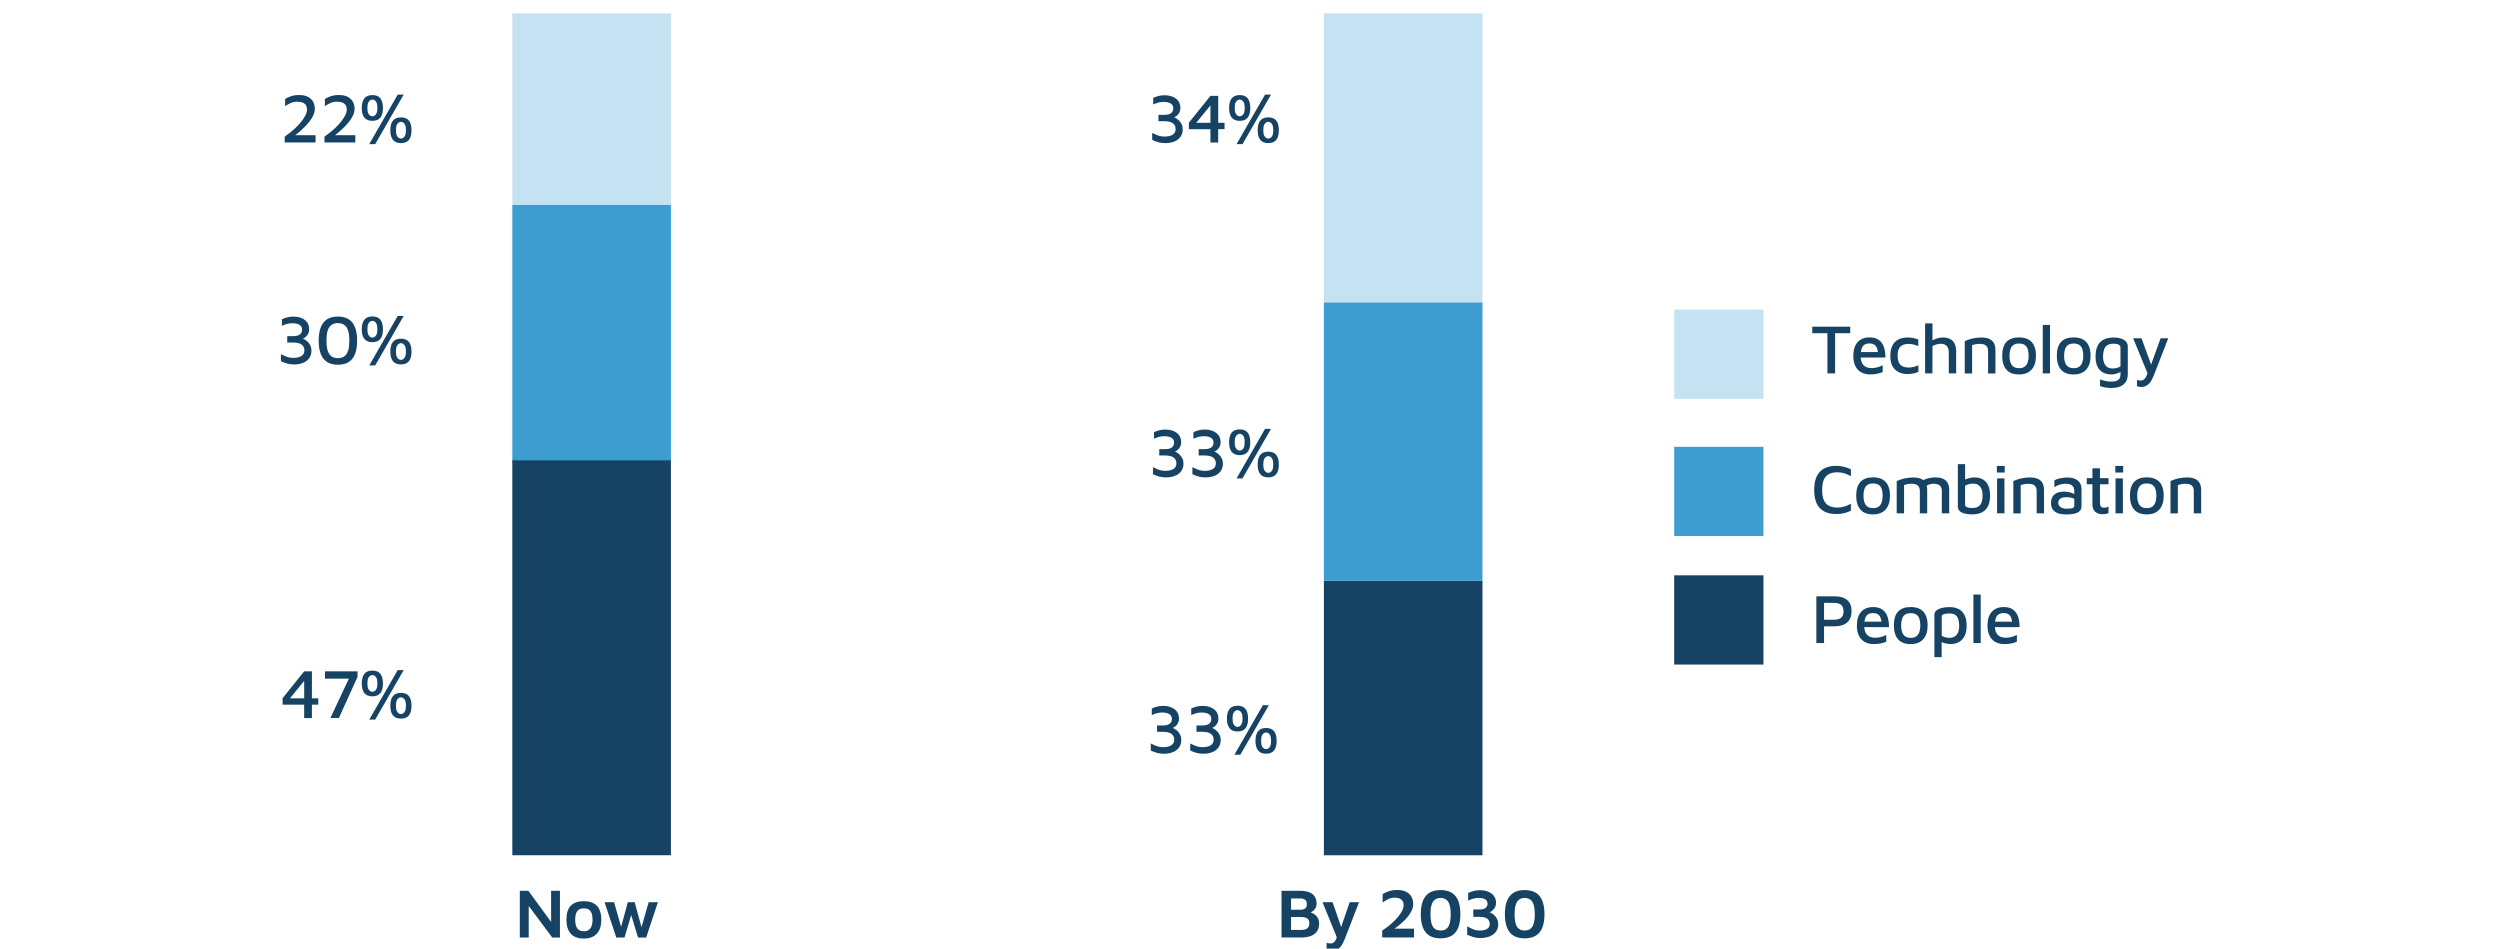 <?xml version="1.0" encoding="UTF-8"?>
<svg id="_Слой_1" data-name="Слой 1" xmlns="http://www.w3.org/2000/svg" viewBox="0 0 821.11 311.57">
  <defs>
    <style>
      .cls-1 {
        fill: #c4e2f2;
      }

      .cls-2 {
        fill: #164364;
      }

      .cls-3 {
        fill: #3d9dd0;
      }
    </style>
  </defs>
  <rect class="cls-3" x="168.27" y="67.2" width="52.09" height="84.77"/>
  <rect class="cls-1" x="168.27" y="4.4" width="52.09" height="62.81"/>
  <rect class="cls-1" x="434.82" y="4.4" width="52.09" height="96.26"/>
  <rect class="cls-2" x="434.82" y="190.78" width="52.09" height="90.13"/>
  <rect class="cls-1" x="549.88" y="101.68" width="29.31" height="29.31"/>
  <rect class="cls-3" x="549.88" y="146.75" width="29.31" height="29.31"/>
  <rect class="cls-2" x="549.88" y="188.96" width="29.31" height="29.31"/>
  <rect class="cls-2" x="168.27" y="151.2" width="52.09" height="129.7"/>
  <rect class="cls-3" x="434.82" y="99.38" width="52.09" height="91.4"/>
  <g>
    <path class="cls-2" d="M170.73,307.92v-15.34h2.81l8.37,11.45-.9,1.84v-13.29h2.9v15.34h-2.53l-8.58-11.5.85-1.4v12.9h-2.92Z"/>
    <path class="cls-2" d="M191.75,308.26c-1.9,0-3.33-.53-4.28-1.59-.95-1.06-1.43-2.58-1.43-4.58,0-2.13.49-3.68,1.46-4.65.97-.97,2.38-1.45,4.22-1.45,1.29,0,2.36.23,3.22.68.86.45,1.5,1.13,1.92,2.04.42.91.63,2.03.63,3.38,0,1.99-.5,3.52-1.48,4.58-.99,1.06-2.41,1.59-4.27,1.59ZM191.75,305.87c.67,0,1.22-.15,1.64-.46.42-.31.73-.74.93-1.3s.3-1.23.3-2.01c0-.87-.1-1.59-.31-2.14s-.52-.96-.94-1.22-.96-.39-1.62-.39-1.22.14-1.63.41c-.41.28-.72.69-.91,1.24s-.29,1.25-.29,2.09c0,1.23.22,2.16.67,2.81.44.64,1.17.97,2.16.97Z"/>
    <path class="cls-2" d="M202.42,307.92l-3.86-11.59h3.13l2.76,9.64-.9.09,2.65-9.73h2.25l2.6,9.45h-.71l2.71-9.45h3.04l-3.86,11.59h-2.67l-2.53-8.28.51.14-2.42,8.14h-2.69Z"/>
  </g>
  <g>
    <path class="cls-2" d="M99.9,235.84v-4.39h-7.08v-2.14l7.08-8.81h2.55v8.86h2.09v2.09h-2.09v4.39h-2.55ZM95.24,229.36h4.67v-5.73l-4.67,5.73Z"/>
    <path class="cls-2" d="M108.51,235.84l6.39-13.62.34.69h-8.51v-2.42h10.7v1.82l-6.12,13.52h-2.81Z"/>
    <path class="cls-2" d="M122.31,228.71c-1.18,0-2.06-.36-2.63-1.07s-.86-1.77-.86-3.16.29-2.47.86-3.17c.58-.71,1.45-1.06,2.63-1.06s2.05.35,2.62,1.06c.57.71.85,1.76.85,3.17s-.28,2.45-.85,3.16-1.44,1.07-2.62,1.07ZM122.31,227.22c.2,0,.43-.06.68-.2.25-.13.47-.39.67-.78.19-.39.29-.98.29-1.76s-.1-1.39-.29-1.78c-.19-.39-.41-.65-.67-.78-.25-.13-.48-.2-.68-.2s-.43.07-.68.2c-.25.13-.48.39-.67.78-.19.39-.29.99-.29,1.78s.1,1.37.29,1.76c.19.39.41.65.67.78.25.13.48.2.68.2ZM121.27,236.35l9.36-16.26h1.96l-9.36,16.26h-1.96ZM131.69,236.03c-1.18,0-2.06-.36-2.63-1.07-.57-.71-.86-1.77-.86-3.16s.29-2.47.86-3.17c.58-.71,1.45-1.06,2.63-1.06s2.05.35,2.62,1.06c.57.71.85,1.76.85,3.17s-.28,2.45-.85,3.16c-.57.71-1.44,1.07-2.62,1.07ZM131.69,234.53c.2,0,.43-.07.68-.2.25-.13.47-.39.67-.78.19-.39.29-.98.29-1.76s-.1-1.39-.29-1.78c-.19-.39-.41-.65-.67-.78-.25-.13-.48-.2-.68-.2s-.43.07-.68.2c-.25.13-.48.39-.67.78-.19.39-.29.99-.29,1.78s.1,1.37.29,1.76c.19.39.41.65.67.78.25.13.48.2.68.2Z"/>
  </g>
  <g>
    <path class="cls-2" d="M382.24,247.56c-.84,0-1.62-.1-2.33-.31s-1.36-.46-1.94-.75v-2.32c.57.31,1.18.59,1.85.84s1.41.38,2.22.38c1.17,0,2.06-.21,2.69-.63.63-.42.94-1.03.94-1.83s-.3-1.45-.91-1.9-1.54-.68-2.82-.68h-1.91v-2.09h1.98c.97,0,1.69-.19,2.17-.56.48-.38.72-.89.72-1.55,0-.49-.13-.89-.38-1.21-.25-.31-.62-.55-1.09-.7-.48-.15-1.04-.23-1.68-.23s-1.22.07-1.77.22c-.55.15-1.11.36-1.68.63v-2.16c.51-.25,1.07-.45,1.7-.62.63-.17,1.29-.25,2-.25.84,0,1.59.1,2.24.31.65.21,1.2.5,1.66.87.45.38.79.82,1.01,1.32.22.51.33,1.06.33,1.66,0,.51-.09.95-.26,1.33-.18.38-.39.7-.64.95-.25.25-.49.45-.71.58-.22.13-.38.2-.47.22.14.03.36.13.66.31.3.18.62.43.95.75.34.32.62.72.86,1.21.24.48.36,1.05.36,1.69s-.13,1.26-.38,1.82c-.25.55-.62,1.03-1.12,1.44-.49.41-1.09.72-1.81.94-.71.22-1.53.33-2.45.33Z"/>
    <path class="cls-2" d="M395.19,247.56c-.84,0-1.62-.1-2.33-.31s-1.36-.46-1.94-.75v-2.32c.57.31,1.18.59,1.85.84s1.41.38,2.22.38c1.17,0,2.06-.21,2.69-.63.63-.42.94-1.03.94-1.83s-.3-1.45-.91-1.9-1.54-.68-2.82-.68h-1.91v-2.09h1.98c.97,0,1.69-.19,2.17-.56.48-.38.72-.89.72-1.55,0-.49-.13-.89-.38-1.21-.25-.31-.62-.55-1.09-.7-.48-.15-1.04-.23-1.68-.23s-1.22.07-1.77.22c-.55.15-1.11.36-1.68.63v-2.16c.51-.25,1.07-.45,1.7-.62.63-.17,1.29-.25,2-.25.84,0,1.59.1,2.24.31.65.21,1.2.5,1.66.87.45.38.79.82,1.01,1.32.22.51.33,1.06.33,1.66,0,.51-.09.95-.26,1.33-.18.38-.39.7-.64.95-.25.25-.49.45-.71.58-.22.13-.38.2-.47.22.14.03.36.13.66.31.3.18.62.43.95.75.34.32.62.72.86,1.21.24.48.36,1.05.36,1.69s-.13,1.26-.38,1.82c-.25.55-.62,1.03-1.12,1.44-.49.41-1.09.72-1.81.94-.71.22-1.53.33-2.45.33Z"/>
    <path class="cls-2" d="M406.46,240.25c-1.18,0-2.06-.36-2.63-1.07s-.86-1.77-.86-3.16.29-2.47.86-3.17c.58-.71,1.45-1.06,2.63-1.06s2.05.35,2.62,1.06c.57.71.85,1.76.85,3.17s-.28,2.45-.85,3.16-1.44,1.07-2.62,1.07ZM406.46,238.75c.2,0,.43-.06.68-.2.25-.13.47-.39.67-.78.19-.39.29-.98.29-1.76s-.1-1.39-.29-1.78c-.19-.39-.41-.65-.67-.78-.25-.13-.48-.2-.68-.2s-.43.07-.68.2c-.25.13-.48.39-.67.78-.19.39-.29.99-.29,1.78s.1,1.37.29,1.76c.19.39.41.65.67.78.25.13.48.2.68.2ZM405.43,247.88l9.36-16.26h1.96l-9.36,16.26h-1.96ZM415.84,247.56c-1.18,0-2.06-.36-2.63-1.07-.57-.71-.86-1.77-.86-3.16s.29-2.47.86-3.17c.58-.71,1.45-1.06,2.63-1.06s2.05.35,2.62,1.06.85,1.76.85,3.17-.28,2.45-.85,3.16c-.57.71-1.44,1.07-2.62,1.07ZM415.84,246.07c.2,0,.43-.07.68-.2.25-.13.47-.39.67-.78.19-.39.29-.98.29-1.76s-.1-1.39-.29-1.78c-.19-.39-.41-.65-.67-.78-.25-.13-.48-.2-.68-.2s-.43.07-.68.2c-.25.13-.48.39-.67.78-.19.39-.29.99-.29,1.78s.1,1.37.29,1.76c.19.39.41.65.67.78.25.13.48.2.68.2Z"/>
  </g>
  <g>
    <path class="cls-2" d="M96.55,119.7c-.84,0-1.62-.1-2.33-.31s-1.36-.46-1.94-.75v-2.32c.57.31,1.18.59,1.85.84s1.41.38,2.22.38c1.17,0,2.06-.21,2.69-.63.63-.42.94-1.03.94-1.83s-.3-1.45-.91-1.9-1.54-.68-2.82-.68h-1.91v-2.09h1.98c.97,0,1.69-.19,2.17-.56.48-.38.72-.89.72-1.55,0-.49-.13-.89-.38-1.21-.25-.31-.62-.55-1.09-.7-.48-.15-1.04-.23-1.68-.23s-1.22.07-1.77.22c-.55.15-1.11.36-1.68.63v-2.16c.51-.25,1.07-.45,1.7-.62.63-.17,1.29-.25,2-.25.84,0,1.59.1,2.24.31.65.21,1.2.5,1.66.87.45.38.79.82,1.01,1.32.22.51.33,1.06.33,1.66,0,.51-.09.95-.26,1.33-.18.38-.39.7-.64.95-.25.25-.49.45-.71.58-.22.13-.38.2-.47.22.14.03.36.13.66.31.3.18.62.43.95.75.34.32.62.72.86,1.21s.36,1.05.36,1.69-.13,1.27-.38,1.82c-.25.55-.62,1.03-1.12,1.44-.49.41-1.09.72-1.81.94-.71.22-1.53.33-2.45.33Z"/>
    <path class="cls-2" d="M110.97,119.79c-2.12,0-3.7-.66-4.74-1.98-1.04-1.32-1.56-3.3-1.56-5.93s.52-4.6,1.56-5.92c1.04-1.33,2.62-1.99,4.74-1.99s3.74.66,4.77,1.99c1.03,1.33,1.55,3.3,1.55,5.92s-.52,4.62-1.55,5.93c-1.04,1.32-2.63,1.98-4.77,1.98ZM110.97,117.63c.44,0,.89-.06,1.33-.2.44-.13.85-.39,1.22-.78.37-.39.66-.97.89-1.73.22-.76.33-1.77.33-3.05s-.11-2.27-.33-3.04c-.22-.77-.52-1.34-.89-1.73s-.77-.64-1.22-.78c-.45-.14-.89-.21-1.33-.21s-.87.07-1.31.21c-.45.14-.85.4-1.22.78-.37.38-.66.96-.89,1.73-.22.77-.33,1.78-.33,3.04s.11,2.29.33,3.05c.22.76.52,1.33.89,1.73.37.39.77.65,1.22.78.44.13.88.2,1.31.2Z"/>
    <path class="cls-2" d="M122.31,112.39c-1.18,0-2.06-.36-2.63-1.07-.58-.71-.86-1.77-.86-3.16s.29-2.47.86-3.17c.58-.71,1.45-1.06,2.63-1.06s2.05.35,2.62,1.06c.57.71.85,1.76.85,3.17s-.28,2.45-.85,3.16c-.57.71-1.44,1.07-2.62,1.07ZM122.31,110.89c.2,0,.43-.06.68-.2s.47-.39.67-.78c.19-.39.29-.98.29-1.76s-.1-1.39-.29-1.78c-.19-.39-.41-.65-.67-.78s-.48-.2-.68-.2-.43.07-.68.2-.48.39-.67.78-.29.99-.29,1.78.1,1.37.29,1.76.41.65.67.78.48.2.68.2ZM121.27,120.02l9.36-16.26h1.96l-9.36,16.26h-1.96ZM131.69,119.7c-1.18,0-2.06-.36-2.63-1.07-.57-.71-.86-1.77-.86-3.16s.29-2.47.86-3.17c.58-.71,1.45-1.06,2.63-1.06s2.05.35,2.62,1.06c.57.71.85,1.76.85,3.17s-.28,2.45-.85,3.16c-.57.71-1.44,1.07-2.62,1.07ZM131.69,118.2c.2,0,.43-.06.68-.2s.47-.39.67-.78c.19-.39.29-.98.29-1.76s-.1-1.39-.29-1.78c-.19-.39-.41-.65-.67-.78s-.48-.2-.68-.2-.43.07-.68.2-.48.39-.67.78-.29.99-.29,1.78.1,1.37.29,1.76.41.65.67.78.48.2.68.2Z"/>
  </g>
  <g>
    <path class="cls-2" d="M93.51,46.82v-1.96c.52-.35,1.11-.79,1.76-1.3.65-.51,1.3-1.08,1.95-1.71.65-.63,1.25-1.28,1.79-1.97.54-.68.98-1.36,1.32-2.02.34-.67.51-1.31.51-1.92,0-.46-.1-.88-.3-1.27-.2-.38-.54-.69-1.01-.92-.47-.23-1.1-.35-1.89-.35-.84,0-1.59.16-2.25.47-.66.31-1.24.66-1.75,1.02v-2.39c.55-.34,1.2-.64,1.96-.9.75-.26,1.62-.39,2.6-.39,1.21,0,2.2.2,2.97.61.77.41,1.33.95,1.69,1.63.36.68.54,1.44.54,2.27,0,.71-.16,1.41-.48,2.12-.32.71-.75,1.4-1.28,2.07-.53.67-1.11,1.32-1.74,1.94s-1.26,1.2-1.9,1.73c-.64.53-1.22,1-1.76,1.41l-.6-.58h8v2.39h-10.14Z"/>
    <path class="cls-2" d="M106.57,46.82v-1.96c.52-.35,1.11-.79,1.76-1.3.65-.51,1.3-1.08,1.95-1.71.65-.63,1.25-1.28,1.79-1.97.54-.68.98-1.36,1.32-2.02.34-.67.51-1.31.51-1.92,0-.46-.1-.88-.3-1.27-.2-.38-.54-.69-1.01-.92-.47-.23-1.1-.35-1.89-.35-.84,0-1.59.16-2.25.47-.66.31-1.24.66-1.75,1.02v-2.39c.55-.34,1.2-.64,1.96-.9.75-.26,1.62-.39,2.6-.39,1.21,0,2.2.2,2.97.61.77.41,1.33.95,1.69,1.63.36.68.54,1.44.54,2.27,0,.71-.16,1.41-.48,2.12-.32.71-.75,1.4-1.28,2.07-.53.67-1.11,1.32-1.74,1.94s-1.26,1.2-1.9,1.73c-.64.53-1.22,1-1.76,1.41l-.6-.58h8v2.39h-10.14Z"/>
    <path class="cls-2" d="M122.31,39.69c-1.18,0-2.06-.36-2.63-1.07-.58-.71-.86-1.77-.86-3.16s.29-2.47.86-3.17c.58-.71,1.45-1.06,2.63-1.06s2.05.35,2.62,1.06c.57.71.85,1.76.85,3.17s-.28,2.45-.85,3.16c-.57.71-1.44,1.07-2.62,1.07ZM122.31,38.2c.2,0,.43-.06.68-.2s.47-.39.67-.78c.19-.39.29-.98.29-1.76s-.1-1.39-.29-1.78c-.19-.39-.41-.65-.67-.78s-.48-.2-.68-.2-.43.07-.68.2-.48.39-.67.78-.29.99-.29,1.78.1,1.37.29,1.76.41.65.67.78.48.2.68.2ZM121.27,47.33l9.36-16.26h1.96l-9.36,16.26h-1.96ZM131.69,47.01c-1.18,0-2.06-.36-2.63-1.07-.57-.71-.86-1.77-.86-3.16s.29-2.47.86-3.17c.58-.71,1.45-1.06,2.63-1.06s2.05.35,2.62,1.06c.57.71.85,1.76.85,3.17s-.28,2.45-.85,3.16c-.57.71-1.44,1.07-2.62,1.07ZM131.69,45.51c.2,0,.43-.06.68-.2s.47-.39.67-.78c.19-.39.29-.98.29-1.76s-.1-1.39-.29-1.78c-.19-.39-.41-.65-.67-.78s-.48-.2-.68-.2-.43.07-.68.2-.48.39-.67.78-.29.99-.29,1.78.1,1.37.29,1.76.41.65.67.78.48.2.68.2Z"/>
  </g>
  <g>
    <path class="cls-2" d="M382.7,47.01c-.84,0-1.62-.1-2.33-.31s-1.36-.46-1.94-.75v-2.32c.57.31,1.18.59,1.85.84.67.25,1.41.38,2.22.38,1.16,0,2.06-.21,2.69-.63.63-.42.94-1.03.94-1.83s-.3-1.45-.91-1.9-1.54-.68-2.82-.68h-1.91v-2.09h1.98c.97,0,1.69-.19,2.17-.56.48-.38.72-.89.72-1.55,0-.49-.13-.89-.38-1.21-.25-.31-.62-.55-1.09-.7s-1.04-.23-1.68-.23-1.22.07-1.77.22c-.55.15-1.11.36-1.68.63v-2.16c.51-.25,1.07-.45,1.7-.62.63-.17,1.29-.25,2-.25.84,0,1.59.1,2.24.31s1.2.5,1.66.87c.45.38.79.82,1.01,1.32s.33,1.06.33,1.66c0,.51-.09.95-.26,1.33-.18.38-.39.7-.64.95-.25.25-.49.45-.71.58-.22.13-.38.2-.47.22.14.03.36.13.66.31.3.18.62.43.96.75.34.32.62.72.86,1.21.24.48.36,1.05.36,1.69s-.13,1.27-.38,1.82c-.25.55-.62,1.03-1.12,1.44-.49.41-1.09.72-1.8.94s-1.53.33-2.45.33Z"/>
    <path class="cls-2" d="M397.56,46.82v-4.39h-7.08v-2.14l7.08-8.81h2.55v8.85h2.09v2.09h-2.09v4.39h-2.55ZM392.89,40.34h4.67v-5.73l-4.67,5.73Z"/>
    <path class="cls-2" d="M407.18,39.69c-1.18,0-2.06-.36-2.63-1.07-.57-.71-.86-1.77-.86-3.16s.29-2.47.86-3.17c.58-.71,1.45-1.06,2.63-1.06s2.05.35,2.62,1.06c.57.71.85,1.76.85,3.17s-.28,2.45-.85,3.16c-.57.71-1.44,1.07-2.62,1.07ZM407.18,38.2c.2,0,.43-.06.68-.2.25-.13.47-.39.67-.78.19-.39.29-.98.29-1.76s-.1-1.39-.29-1.78c-.19-.39-.41-.65-.67-.78-.25-.13-.48-.2-.68-.2s-.43.07-.68.2c-.25.13-.47.39-.67.78s-.29.99-.29,1.78.1,1.37.29,1.76.41.65.67.78c.25.13.48.2.68.2ZM406.14,47.33l9.36-16.26h1.96l-9.36,16.26h-1.96ZM416.56,47.01c-1.18,0-2.06-.36-2.63-1.07-.57-.71-.86-1.77-.86-3.16s.29-2.47.86-3.17c.57-.71,1.45-1.06,2.63-1.06s2.05.35,2.62,1.06c.57.71.85,1.76.85,3.17s-.28,2.45-.85,3.16c-.57.71-1.44,1.07-2.62,1.07ZM416.56,45.51c.2,0,.43-.06.68-.2.25-.13.47-.39.67-.78s.29-.98.29-1.76-.1-1.39-.29-1.78-.41-.65-.67-.78c-.25-.13-.48-.2-.68-.2s-.43.07-.68.2c-.25.13-.48.39-.67.78s-.29.99-.29,1.78.1,1.37.29,1.76.41.65.67.78c.25.13.48.2.68.2Z"/>
  </g>
  <g>
    <path class="cls-2" d="M382.96,156.8c-.84,0-1.62-.1-2.33-.31s-1.36-.46-1.94-.75v-2.32c.57.31,1.18.59,1.85.84s1.41.38,2.22.38c1.17,0,2.06-.21,2.69-.63.63-.42.94-1.03.94-1.83s-.3-1.45-.91-1.9-1.54-.68-2.82-.68h-1.91v-2.09h1.98c.97,0,1.69-.19,2.17-.56.48-.38.72-.89.72-1.55,0-.49-.13-.89-.38-1.21-.25-.31-.62-.55-1.09-.7-.48-.15-1.04-.23-1.68-.23s-1.22.07-1.77.22c-.55.15-1.11.36-1.68.63v-2.16c.51-.25,1.07-.45,1.7-.62.63-.17,1.29-.25,2-.25.84,0,1.59.1,2.24.31.65.21,1.2.5,1.66.87.45.38.79.82,1.01,1.32.22.51.33,1.06.33,1.66,0,.51-.09.95-.26,1.33-.18.38-.39.7-.64.95-.25.25-.49.45-.71.58-.22.13-.38.2-.47.22.14.03.36.13.66.31.3.18.62.43.95.75.34.32.62.72.86,1.21.24.48.36,1.05.36,1.69s-.13,1.26-.38,1.82c-.25.55-.62,1.03-1.12,1.44-.49.41-1.09.72-1.81.94-.71.22-1.53.33-2.45.33Z"/>
    <path class="cls-2" d="M395.91,156.8c-.84,0-1.62-.1-2.33-.31s-1.36-.46-1.94-.75v-2.32c.57.31,1.18.59,1.85.84s1.41.38,2.22.38c1.17,0,2.06-.21,2.69-.63.63-.42.94-1.03.94-1.83s-.3-1.45-.91-1.9-1.54-.68-2.82-.68h-1.91v-2.09h1.98c.97,0,1.69-.19,2.17-.56.48-.38.72-.89.72-1.55,0-.49-.13-.89-.38-1.21-.25-.31-.62-.55-1.09-.7-.48-.15-1.04-.23-1.68-.23s-1.22.07-1.77.22c-.55.15-1.11.36-1.68.63v-2.16c.51-.25,1.07-.45,1.7-.62.63-.17,1.29-.25,2-.25.84,0,1.59.1,2.24.31.65.21,1.2.5,1.66.87.45.38.79.82,1.01,1.32.22.51.33,1.06.33,1.66,0,.51-.09.95-.26,1.33-.18.38-.39.7-.64.95-.25.25-.49.45-.71.58-.22.13-.38.2-.47.22.14.03.36.13.66.31.3.18.62.43.95.75.34.32.62.72.86,1.21.24.48.36,1.05.36,1.69s-.13,1.26-.38,1.82c-.25.55-.62,1.03-1.12,1.44-.49.41-1.09.72-1.81.94-.71.22-1.53.33-2.45.33Z"/>
    <path class="cls-2" d="M407.17,149.49c-1.18,0-2.06-.36-2.63-1.07s-.86-1.77-.86-3.16.29-2.47.86-3.17c.58-.71,1.45-1.06,2.63-1.06s2.05.35,2.62,1.06c.57.71.85,1.76.85,3.17s-.28,2.45-.85,3.16-1.44,1.07-2.62,1.07ZM407.17,147.99c.2,0,.43-.06.68-.2.25-.13.47-.39.67-.78.19-.39.29-.98.29-1.76s-.1-1.39-.29-1.78c-.19-.39-.41-.65-.67-.78-.25-.13-.48-.2-.68-.2s-.43.07-.68.2c-.25.13-.48.39-.67.78-.19.39-.29.99-.29,1.78s.1,1.37.29,1.76c.19.39.41.65.67.78.25.13.48.2.68.2ZM406.14,157.12l9.36-16.26h1.96l-9.36,16.26h-1.96ZM416.56,156.8c-1.18,0-2.06-.36-2.63-1.07-.57-.71-.86-1.77-.86-3.16s.29-2.47.86-3.17c.58-.71,1.45-1.06,2.63-1.06s2.05.35,2.62,1.06.85,1.76.85,3.17-.28,2.45-.85,3.16c-.57.71-1.44,1.07-2.62,1.07ZM416.56,155.31c.2,0,.43-.07.68-.2.25-.13.47-.39.67-.78.19-.39.29-.98.29-1.76s-.1-1.39-.29-1.78c-.19-.39-.41-.65-.67-.78-.25-.13-.48-.2-.68-.2s-.43.07-.68.2c-.25.13-.48.39-.67.78-.19.39-.29.99-.29,1.78s.1,1.37.29,1.76c.19.39.41.65.67.78.25.13.48.2.68.2Z"/>
  </g>
  <g>
    <path class="cls-2" d="M600.2,122.64v-13.2h-4.97v-2.14h12.47v2.14h-4.97v13.2h-2.53Z"/>
    <path class="cls-2" d="M614.28,122.99c-1.13,0-2.12-.23-2.96-.69-.84-.46-1.48-1.14-1.93-2.05-.45-.9-.68-2.01-.68-3.31,0-2.01.47-3.53,1.42-4.57s2.26-1.55,3.94-1.55c1.24,0,2.25.28,3.01.83.77.55,1.32,1.32,1.67,2.31.34.99.51,2.14.49,3.46h-9.08l-.07-1.79h7.31l-.58.58c-.05-1.18-.29-2.04-.74-2.59-.45-.54-1.14-.82-2.09-.82-.61,0-1.13.13-1.56.38-.43.25-.76.68-.98,1.29-.22.61-.33,1.44-.33,2.5,0,1.29.3,2.27.9,2.93s1.48,1,2.64,1c.52,0,1.01-.05,1.46-.14.45-.09.87-.21,1.25-.36.38-.15.71-.29.99-.43v2.23c-.54.23-1.14.42-1.82.56-.67.15-1.43.22-2.28.22Z"/>
    <path class="cls-2" d="M626.54,122.87c-.71,0-1.4-.1-2.07-.3-.67-.2-1.28-.53-1.83-.98-.54-.45-.98-1.06-1.3-1.82-.32-.76-.48-1.71-.48-2.84s.15-2.14.46-2.92c.31-.78.73-1.41,1.26-1.87.54-.47,1.15-.8,1.83-1s1.38-.3,2.1-.3c.61,0,1.23.06,1.84.17.61.11,1.18.29,1.7.52v2.16c-.52-.23-1.04-.41-1.56-.54-.52-.13-1.07-.2-1.63-.2-1.2,0-2.1.3-2.7.9-.61.6-.91,1.56-.91,2.9s.29,2.39.86,3.02,1.51.95,2.82.95c.57,0,1.12-.07,1.66-.22.54-.15,1.04-.33,1.5-.54v2.16c-.54.25-1.1.43-1.68.55-.58.12-1.2.18-1.86.18Z"/>
    <path class="cls-2" d="M632.29,122.64v-16.42h2.42v6.6l-.71-.6c.6-.41,1.26-.75,1.99-1s1.44-.38,2.13-.38c.9,0,1.68.16,2.32.47.64.31,1.15.81,1.51,1.5.36.68.54,1.58.54,2.68v7.15h-2.42v-6.85c0-.94-.22-1.65-.67-2.14-.44-.49-1.1-.74-1.98-.74-.46,0-.92.07-1.39.21s-.91.32-1.32.55l-.02,8.97h-2.39Z"/>
    <path class="cls-2" d="M645.31,112.04c.34-.17.72-.33,1.14-.47.42-.15.87-.27,1.34-.38.48-.11.96-.19,1.45-.25.49-.06.97-.09,1.43-.09,1.09,0,1.98.15,2.67.45.69.3,1.2.76,1.54,1.38.34.62.51,1.4.51,2.33v7.64h-2.42v-7.31c0-.29-.04-.58-.1-.86-.07-.28-.2-.54-.39-.78s-.47-.43-.83-.56-.83-.21-1.41-.21c-.41,0-.84.04-1.28.12-.44.08-.85.18-1.23.32v9.29h-2.42v-10.6Z"/>
    <path class="cls-2" d="M663.15,122.99c-1.87,0-3.26-.53-4.17-1.59-.91-1.06-1.37-2.57-1.37-4.53,0-2.08.47-3.61,1.42-4.59s2.3-1.46,4.08-1.46c1.27,0,2.32.23,3.15.7.83.47,1.44,1.15,1.84,2.06.4.9.6,2,.6,3.29,0,1.95-.48,3.45-1.44,4.52-.96,1.07-2.33,1.6-4.11,1.6ZM663.13,120.94c.78,0,1.4-.17,1.86-.52.46-.34.79-.82,1-1.44.21-.61.31-1.32.31-2.12,0-.89-.11-1.63-.32-2.23s-.55-1.05-1.01-1.35c-.46-.3-1.07-.45-1.84-.45s-1.38.16-1.84.48c-.46.32-.79.78-.99,1.38s-.3,1.32-.3,2.16c0,1.27.24,2.27.71,2.99.48.72,1.28,1.08,2.42,1.08Z"/>
    <path class="cls-2" d="M673.32,122.64h-2.39v-15.92h2.39v15.92Z"/>
    <path class="cls-2" d="M681.09,122.99c-1.87,0-3.26-.53-4.17-1.59-.91-1.06-1.37-2.57-1.37-4.53,0-2.08.47-3.61,1.42-4.59s2.3-1.46,4.08-1.46c1.27,0,2.32.23,3.15.7.83.47,1.44,1.15,1.84,2.06.4.9.6,2,.6,3.29,0,1.95-.48,3.45-1.44,4.52-.96,1.07-2.33,1.6-4.11,1.6ZM681.07,120.94c.78,0,1.4-.17,1.86-.52.46-.34.79-.82,1-1.44.21-.61.31-1.32.31-2.12,0-.89-.11-1.63-.32-2.23s-.55-1.05-1.01-1.35c-.46-.3-1.07-.45-1.84-.45s-1.38.16-1.84.48c-.46.32-.79.78-.99,1.38s-.3,1.32-.3,2.16c0,1.27.24,2.27.71,2.99.48.72,1.28,1.08,2.42,1.08Z"/>
    <path class="cls-2" d="M693.45,122.99c-1.12-.02-2.07-.25-2.84-.7s-1.36-1.11-1.75-1.97c-.39-.86-.59-1.9-.59-3.13,0-1.3.17-2.37.5-3.2.33-.83.78-1.47,1.36-1.93.58-.46,1.23-.78,1.96-.95.73-.18,1.48-.26,2.27-.26.83,0,1.58.11,2.25.32.67.21,1.22.54,1.63.98.41.44.62,1,.62,1.69v9.15c0,.61-.1,1.18-.29,1.71-.19.53-.5,1-.92,1.41s-.98.74-1.67.97c-.69.23-1.53.35-2.53.35-.8,0-1.51-.07-2.14-.2-.63-.13-1.15-.26-1.56-.4v-2.21c.25.09.55.19.92.3s.78.2,1.23.29c.45.08.92.13,1.39.13.9,0,1.58-.11,2.04-.34.45-.23.75-.53.91-.89.15-.36.23-.75.23-1.16v-1.75l.64.53c-.28.23-.62.44-1.02.63-.41.19-.84.35-1.29.46-.45.12-.9.17-1.34.17ZM693.84,121.03c.44,0,.9-.06,1.36-.17.46-.11.88-.29,1.26-.52v-6.05c0-.4-.1-.69-.31-.89s-.49-.33-.84-.4c-.35-.08-.73-.11-1.13-.11-.94,0-1.65.19-2.15.56-.5.38-.84.89-1.02,1.53-.18.64-.28,1.36-.28,2.14,0,1.17.25,2.11.76,2.83s1.29,1.08,2.35,1.08Z"/>
    <path class="cls-2" d="M703.4,127.11c-.29,0-.57-.03-.83-.08s-.49-.12-.69-.2v-2.07c.18.06.37.11.55.16.18.05.38.07.6.07.46,0,.84-.12,1.15-.37.31-.25.57-.6.78-1.06s.39-1.01.53-1.66l.05,1.2-4.92-12.01h2.74l3.33,9.11h-.34l3.29-9.11h2.51l-4.76,12.26c-.38.98-.8,1.74-1.24,2.29-.45.54-.9.92-1.37,1.14s-.92.32-1.37.32Z"/>
  </g>
  <g>
    <path class="cls-2" d="M603.15,168.83c-2.41,0-4.22-.65-5.45-1.96-1.23-1.3-1.84-3.29-1.84-5.96s.61-4.6,1.82-5.92c1.21-1.33,3.04-1.99,5.47-1.99.81,0,1.62.1,2.43.3.81.2,1.58.48,2.33.83v2.28c-.75-.45-1.5-.77-2.24-.98-.74-.21-1.48-.31-2.2-.31-1.12,0-2.05.2-2.79.6-.74.4-1.3,1.02-1.66,1.86-.36.84-.54,1.96-.54,3.36s.18,2.47.55,3.32c.37.85.92,1.47,1.67,1.86.74.39,1.69.59,2.84.59.69,0,1.4-.1,2.14-.31.74-.21,1.48-.53,2.23-.95v2.28c-.46.23-.96.43-1.5.6-.54.17-1.08.29-1.63.38-.55.08-1.1.13-1.63.13Z"/>
    <path class="cls-2" d="M615.2,168.95c-1.87,0-3.26-.53-4.17-1.59-.91-1.06-1.37-2.57-1.37-4.53,0-2.08.47-3.62,1.42-4.59s2.3-1.46,4.08-1.46c1.27,0,2.32.23,3.15.7s1.44,1.15,1.84,2.06.6,2,.6,3.29c0,1.95-.48,3.45-1.44,4.52-.96,1.07-2.33,1.6-4.11,1.6ZM615.18,166.9c.78,0,1.4-.17,1.86-.52.46-.34.79-.82,1-1.44.21-.61.31-1.32.31-2.12,0-.89-.11-1.63-.32-2.23-.21-.6-.55-1.05-1.01-1.35-.46-.3-1.07-.45-1.84-.45s-1.38.16-1.84.48c-.46.32-.79.78-.99,1.38-.2.6-.3,1.32-.3,2.16,0,1.27.24,2.27.71,2.99.48.72,1.28,1.08,2.42,1.08Z"/>
    <path class="cls-2" d="M632.98,160.96v7.64h-2.42v-7.31c0-.29-.03-.58-.1-.86-.07-.28-.2-.54-.39-.78-.19-.24-.47-.43-.83-.56-.36-.14-.83-.21-1.42-.21-.41,0-.83.04-1.24.12-.41.08-.81.18-1.2.32v9.29h-2.42v-10.6c.34-.17.72-.33,1.14-.47.42-.15.87-.27,1.34-.38.48-.11.96-.19,1.45-.25.49-.06.97-.09,1.43-.09,1.09,0,1.97.15,2.65.45.67.3,1.18.76,1.51,1.38.33.62.49,1.4.49,2.33ZM630.22,158.6c.49-.4,1.03-.73,1.62-.99.59-.26,1.2-.46,1.84-.6.64-.14,1.26-.21,1.88-.21,1.09,0,1.97.15,2.64.45.67.3,1.18.76,1.51,1.38.33.62.49,1.4.49,2.33v7.64h-2.42v-7.31c0-.29-.03-.58-.1-.86-.07-.28-.2-.54-.39-.78-.19-.24-.47-.43-.83-.56-.36-.14-.83-.21-1.41-.21-.41,0-.83.06-1.24.18-.41.12-.81.31-1.2.58l-2.39-1.04Z"/>
    <path class="cls-2" d="M647.91,168.95c-.63,0-1.23-.04-1.82-.12-.58-.08-1.1-.21-1.56-.4-.46-.19-.82-.46-1.09-.79-.27-.34-.4-.77-.4-1.31v-13.89h2.39v6.23l-.62-.78c.29-.23.66-.42,1.09-.58.44-.15.88-.28,1.33-.37.45-.09.84-.14,1.16-.14,1.75,0,3.06.52,3.93,1.55s1.31,2.49,1.31,4.36c0,1.26-.17,2.29-.49,3.1-.33.81-.77,1.45-1.31,1.9-.54.45-1.16.77-1.84.96-.68.18-1.38.28-2.08.28ZM647.79,166.85c.9,0,1.6-.18,2.09-.55.49-.37.83-.85,1.01-1.46.18-.61.28-1.28.28-2.04,0-.86-.12-1.58-.34-2.16-.23-.58-.58-1.03-1.04-1.33-.46-.31-1.05-.46-1.77-.46-.4,0-.83.05-1.3.16s-.9.28-1.3.51v6.21c0,.31.12.54.37.71.25.17.55.28.91.33s.72.08,1.09.08Z"/>
    <path class="cls-2" d="M655.86,155.21v-2.18h2.58v2.18h-2.58ZM655.93,168.6v-11.48h2.41l.02,11.48h-2.44Z"/>
    <path class="cls-2" d="M661.27,158c.34-.17.72-.33,1.14-.47.42-.15.87-.27,1.34-.38.48-.11.96-.19,1.45-.25.49-.06.97-.09,1.43-.09,1.09,0,1.98.15,2.67.45.69.3,1.2.76,1.54,1.38.34.62.51,1.4.51,2.33v7.64h-2.42v-7.31c0-.29-.04-.58-.1-.86-.07-.28-.2-.54-.39-.78-.19-.24-.47-.43-.83-.56-.36-.14-.83-.21-1.41-.21-.41,0-.84.04-1.28.12-.44.08-.85.18-1.23.32v9.29h-2.42v-10.6Z"/>
    <path class="cls-2" d="M678.36,168.95c-.6,0-1.17-.06-1.72-.17s-1.05-.31-1.51-.59c-.45-.28-.81-.66-1.08-1.14-.27-.48-.4-1.08-.4-1.8,0-.86.17-1.56.51-2.12s.82-.97,1.45-1.24,1.38-.41,2.25-.41c.58,0,1.11.05,1.58.14.47.09.89.22,1.27.38.38.16.69.34.95.54l.25,1.59c-.34-.23-.79-.43-1.36-.59-.57-.16-1.18-.24-1.84-.24-.87,0-1.54.15-1.99.46s-.68.77-.68,1.38c0,.46.13.83.39,1.12.26.28.59.49.98.62.39.13.8.2,1.23.2.9,0,1.57-.06,2-.18.43-.12.64-.41.64-.85v-4.83c0-.81-.25-1.41-.74-1.78-.49-.38-1.19-.56-2.09-.56-.64,0-1.31.1-2,.31-.69.21-1.26.5-1.7.86v-2.25c.43-.29,1.05-.52,1.87-.7.82-.18,1.67-.26,2.54-.26.43,0,.86.04,1.3.13.44.08.85.21,1.23.39.38.18.72.41,1.02.71.3.3.53.66.7,1.09.17.43.25.94.25,1.52v5.52c0,.75-.23,1.33-.7,1.74s-1.1.68-1.9.83c-.8.15-1.7.22-2.71.22Z"/>
    <path class="cls-2" d="M690.62,168.9c-1.04,0-1.87-.28-2.47-.83-.61-.55-.91-1.37-.91-2.44v-6.58h-1.86v-2h1.86v-3.22h2.48v3.22h2.81v2h-2.81v6.09c0,.54.1.94.29,1.21.19.27.55.4,1.07.4.26,0,.52-.03.78-.1s.48-.16.67-.26v2.14c-.28.12-.59.21-.93.28-.35.06-.67.09-.98.09Z"/>
    <path class="cls-2" d="M694.76,155.21v-2.18h2.58v2.18h-2.58ZM694.83,168.6v-11.48h2.41l.02,11.48h-2.44Z"/>
    <path class="cls-2" d="M705.11,168.95c-1.87,0-3.26-.53-4.17-1.59-.91-1.06-1.37-2.57-1.37-4.53,0-2.08.47-3.62,1.42-4.59s2.3-1.46,4.08-1.46c1.27,0,2.32.23,3.15.7s1.44,1.15,1.84,2.06.6,2,.6,3.29c0,1.95-.48,3.45-1.44,4.52-.96,1.07-2.33,1.6-4.11,1.6ZM705.08,166.9c.78,0,1.4-.17,1.86-.52.46-.34.79-.82,1-1.44.21-.61.31-1.32.31-2.12,0-.89-.11-1.63-.32-2.23-.21-.6-.55-1.05-1.01-1.35-.46-.3-1.07-.45-1.84-.45s-1.38.16-1.84.48c-.46.32-.79.78-.99,1.38-.2.6-.3,1.32-.3,2.16,0,1.27.24,2.27.71,2.99.48.72,1.28,1.08,2.42,1.08Z"/>
    <path class="cls-2" d="M712.88,158c.34-.17.72-.33,1.14-.47.42-.15.87-.27,1.34-.38.48-.11.96-.19,1.45-.25.49-.06.97-.09,1.43-.09,1.09,0,1.98.15,2.67.45.69.3,1.2.76,1.54,1.38.34.62.51,1.4.51,2.33v7.64h-2.42v-7.31c0-.29-.04-.58-.1-.86-.07-.28-.2-.54-.39-.78-.19-.24-.47-.43-.83-.56-.36-.14-.83-.21-1.41-.21-.41,0-.84.04-1.28.12-.44.08-.85.18-1.23.32v9.29h-2.42v-10.6Z"/>
  </g>
  <g>
    <path class="cls-2" d="M599.1,205.71v5.5h-2.53v-15.34h6.07c1.75,0,3.1.41,4.06,1.22s1.44,2.02,1.44,3.63-.48,2.84-1.44,3.7-2.31,1.29-4.06,1.29h-3.54ZM599.1,203.54h3.22c.66,0,1.2-.07,1.61-.22.41-.15.74-.35.97-.62.23-.27.39-.56.47-.88.08-.32.13-.66.13-1.01s-.04-.7-.13-1.04c-.08-.34-.24-.64-.47-.91-.23-.27-.55-.48-.97-.63-.41-.15-.95-.23-1.61-.23h-3.22v5.54Z"/>
    <path class="cls-2" d="M615.45,211.55c-1.13,0-2.12-.23-2.96-.69-.84-.46-1.48-1.14-1.93-2.05-.45-.9-.68-2.01-.68-3.31,0-2.01.47-3.53,1.42-4.57s2.26-1.55,3.94-1.55c1.24,0,2.25.28,3.01.83s1.32,1.32,1.67,2.31.51,2.14.49,3.46h-9.08l-.07-1.79h7.31l-.58.58c-.05-1.18-.29-2.04-.74-2.59-.45-.54-1.14-.82-2.09-.82-.61,0-1.13.13-1.56.38-.43.25-.76.68-.98,1.29-.22.61-.33,1.44-.33,2.5,0,1.29.3,2.27.9,2.93s1.48,1,2.64,1c.52,0,1.01-.05,1.46-.14.45-.09.87-.21,1.25-.36.38-.15.71-.29.99-.42v2.23c-.54.23-1.14.42-1.82.56-.67.15-1.43.22-2.28.22Z"/>
    <path class="cls-2" d="M627.57,211.55c-1.87,0-3.26-.53-4.17-1.59-.91-1.06-1.37-2.57-1.37-4.53,0-2.08.47-3.61,1.42-4.59s2.3-1.46,4.08-1.46c1.27,0,2.32.23,3.15.7.83.47,1.44,1.15,1.84,2.06.4.91.6,2,.6,3.29,0,1.95-.48,3.45-1.44,4.52-.96,1.07-2.33,1.6-4.11,1.6ZM627.55,209.5c.78,0,1.4-.17,1.86-.52s.79-.82,1-1.44.31-1.32.31-2.12c0-.89-.11-1.63-.32-2.23-.21-.6-.55-1.05-1.01-1.35s-1.07-.45-1.84-.45-1.38.16-1.84.48-.79.78-.99,1.38c-.2.6-.3,1.32-.3,2.16,0,1.27.24,2.27.71,2.99s1.28,1.08,2.42,1.08Z"/>
    <path class="cls-2" d="M640.61,211.53c-.29,0-.65-.03-1.08-.1-.43-.07-.86-.18-1.29-.32-.43-.15-.8-.34-1.13-.59l.62-.78v6.1h-2.39v-13.94c0-.47.15-.87.45-1.2.3-.32.69-.58,1.18-.77.49-.19,1.03-.33,1.62-.41.59-.08,1.18-.13,1.76-.13,1.03,0,1.96.19,2.81.58.84.38,1.52,1.03,2.02,1.94s.76,2.16.76,3.74c0,1.2-.21,2.24-.62,3.12-.41.88-1.02,1.56-1.82,2.05-.8.48-1.76.72-2.9.72ZM640.18,209.5c.74,0,1.35-.15,1.84-.46.49-.31.86-.75,1.1-1.33s.37-1.29.37-2.12c0-.77-.09-1.46-.26-2.09-.18-.63-.49-1.12-.95-1.48s-1.12-.54-1.98-.54c-.77,0-1.38.08-1.85.24-.47.16-.7.39-.7.7v6.42c.4.21.81.38,1.22.49.41.12.82.17,1.22.17Z"/>
    <path class="cls-2" d="M650.55,211.2h-2.39v-15.92h2.39v15.92Z"/>
    <path class="cls-2" d="M658.35,211.55c-1.13,0-2.12-.23-2.96-.69-.84-.46-1.48-1.14-1.93-2.05-.45-.9-.68-2.01-.68-3.31,0-2.01.47-3.53,1.42-4.57s2.26-1.55,3.94-1.55c1.24,0,2.25.28,3.01.83s1.32,1.32,1.67,2.31.51,2.14.49,3.46h-9.08l-.07-1.79h7.31l-.58.58c-.05-1.18-.29-2.04-.74-2.59-.45-.54-1.14-.82-2.09-.82-.61,0-1.13.13-1.56.38-.43.25-.76.68-.98,1.29-.22.61-.33,1.44-.33,2.5,0,1.29.3,2.27.9,2.93s1.48,1,2.64,1c.52,0,1.01-.05,1.46-.14.45-.09.87-.21,1.25-.36.38-.15.71-.29.99-.42v2.23c-.54.23-1.14.42-1.82.56-.67.15-1.43.22-2.28.22Z"/>
  </g>
  <g>
    <path class="cls-2" d="M420.91,307.92v-15.34h6.1c1.18,0,2.17.16,2.97.47.8.31,1.4.78,1.82,1.4.41.62.62,1.4.62,2.33,0,.67-.15,1.23-.45,1.66-.3.43-.66.77-1.08,1.02s-.82.47-1.18.66l-.34-.64c.71.06,1.35.25,1.94.56.59.31,1.06.75,1.42,1.3.35.55.53,1.23.53,2.02,0,1.06-.25,1.92-.75,2.6-.5.67-1.17,1.17-2.02,1.48-.85.31-1.81.47-2.89.47h-6.67ZM424.03,298.79h3.22c.32,0,.64-.05.94-.15s.56-.28.75-.53c.19-.25.29-.61.29-1.07,0-.75-.21-1.27-.62-1.54-.41-.28-.94-.41-1.59-.41h-2.99v3.7ZM424.03,305.43h3.38c.46,0,.89-.06,1.29-.18.4-.12.72-.35.97-.67.25-.32.37-.77.37-1.33,0-.45-.08-.8-.23-1.07-.15-.27-.36-.48-.62-.62s-.55-.25-.86-.3c-.31-.05-.64-.08-.98-.08h-3.31v4.25Z"/>
    <path class="cls-2" d="M437.51,312.4c-.34,0-.66-.03-.98-.09-.31-.06-.59-.15-.82-.25v-2.42c.21.08.42.13.62.17.2.04.41.06.62.06.43,0,.79-.1,1.08-.31s.54-.53.75-.98c.21-.45.37-1,.49-1.68l.05,1.56-4.95-12.14h3.31l2.99,8.65h-.35l2.97-8.65h3.08l-4.67,12.05c-.4,1.03-.83,1.83-1.29,2.42-.46.58-.94,1-1.44,1.24-.5.25-.99.37-1.48.37Z"/>
    <path class="cls-2" d="M453.98,307.92v-2.28c.52-.34,1.1-.75,1.74-1.23.64-.48,1.26-1.02,1.89-1.61.62-.59,1.19-1.2,1.7-1.84.51-.64.93-1.27,1.24-1.9.31-.63.47-1.23.47-1.79,0-.51-.11-.94-.32-1.3-.21-.36-.54-.64-.98-.84-.44-.2-.98-.3-1.62-.3-.8,0-1.52.16-2.16.48-.64.32-1.25.7-1.82,1.13v-2.78c.58-.35,1.26-.67,2.05-.94s1.7-.41,2.76-.41c1.17,0,2.14.2,2.91.59.77.39,1.35.93,1.74,1.62.38.69.58,1.49.58,2.39,0,.72-.15,1.42-.46,2.09-.31.67-.71,1.33-1.21,1.95-.5.63-1.05,1.22-1.66,1.78-.61.56-1.21,1.08-1.83,1.56-.61.48-1.18.92-1.7,1.3l-.67-.58h7.8v2.9h-10.44Z"/>
    <path class="cls-2" d="M473.14,308.19c-2.21,0-3.84-.66-4.9-1.98-1.06-1.32-1.59-3.3-1.59-5.93s.53-4.62,1.59-5.95c1.06-1.33,2.69-1.99,4.9-1.99s3.86.66,4.92,1.99c1.06,1.33,1.59,3.31,1.59,5.95s-.53,4.62-1.59,5.93c-1.06,1.32-2.7,1.98-4.92,1.98ZM473.14,305.62c.4,0,.8-.06,1.2-.18.4-.12.76-.36,1.08-.72.32-.36.58-.9.77-1.61.19-.71.29-1.65.29-2.82s-.1-2.12-.29-2.83c-.19-.71-.45-1.24-.77-1.6s-.68-.61-1.08-.74c-.4-.13-.8-.2-1.2-.2s-.79.07-1.18.2c-.39.13-.75.38-1.07.74s-.58.89-.77,1.6-.29,1.65-.29,2.83.1,2.1.29,2.82c.19.71.45,1.25.77,1.61.32.36.68.6,1.07.72.39.12.79.18,1.18.18Z"/>
    <path class="cls-2" d="M486.25,308.1c-.84,0-1.63-.11-2.36-.33-.73-.22-1.4-.49-2.01-.79v-2.74c.61.35,1.26.67,1.94.96.68.28,1.43.43,2.24.43,1.03,0,1.82-.18,2.39-.55s.85-.9.85-1.61-.26-1.29-.78-1.7-1.37-.62-2.55-.62h-2.07v-2.44h2.14c.86,0,1.5-.17,1.91-.52.41-.34.62-.79.62-1.34,0-.46-.12-.83-.36-1.12-.24-.28-.57-.49-1-.62-.43-.13-.93-.2-1.49-.2s-1.13.07-1.68.21c-.55.14-1.17.37-1.84.69v-2.51c.54-.26,1.13-.48,1.78-.66.65-.18,1.34-.26,2.06-.26.78,0,1.5.09,2.15.28.65.18,1.22.46,1.69.82.48.36.84.8,1.1,1.31s.39,1.1.39,1.76c0,.47-.08.9-.25,1.26s-.38.68-.62.94-.49.46-.72.61c-.24.15-.43.23-.59.26.23.05.51.17.83.37.32.2.64.46.95.79s.58.73.79,1.2c.21.47.32,1,.32,1.6,0,.74-.15,1.38-.44,1.94s-.7,1.03-1.22,1.41c-.52.38-1.13.67-1.84.87-.71.2-1.49.3-2.35.3Z"/>
    <path class="cls-2" d="M500.76,308.19c-2.21,0-3.84-.66-4.9-1.98-1.06-1.32-1.59-3.3-1.59-5.93s.53-4.62,1.59-5.95c1.06-1.33,2.69-1.99,4.9-1.99s3.86.66,4.92,1.99c1.06,1.33,1.59,3.31,1.59,5.95s-.53,4.62-1.59,5.93c-1.06,1.32-2.7,1.98-4.92,1.98ZM500.76,305.62c.4,0,.8-.06,1.2-.18.4-.12.76-.36,1.08-.72.32-.36.58-.9.77-1.61.19-.71.29-1.65.29-2.82s-.1-2.12-.29-2.83c-.19-.71-.45-1.24-.77-1.6s-.68-.61-1.08-.74c-.4-.13-.8-.2-1.2-.2s-.79.07-1.18.2c-.39.13-.75.38-1.07.74s-.58.89-.77,1.6-.29,1.65-.29,2.83.1,2.1.29,2.82c.19.71.45,1.25.77,1.61.32.36.68.6,1.07.72.39.12.79.18,1.18.18Z"/>
  </g>
</svg>